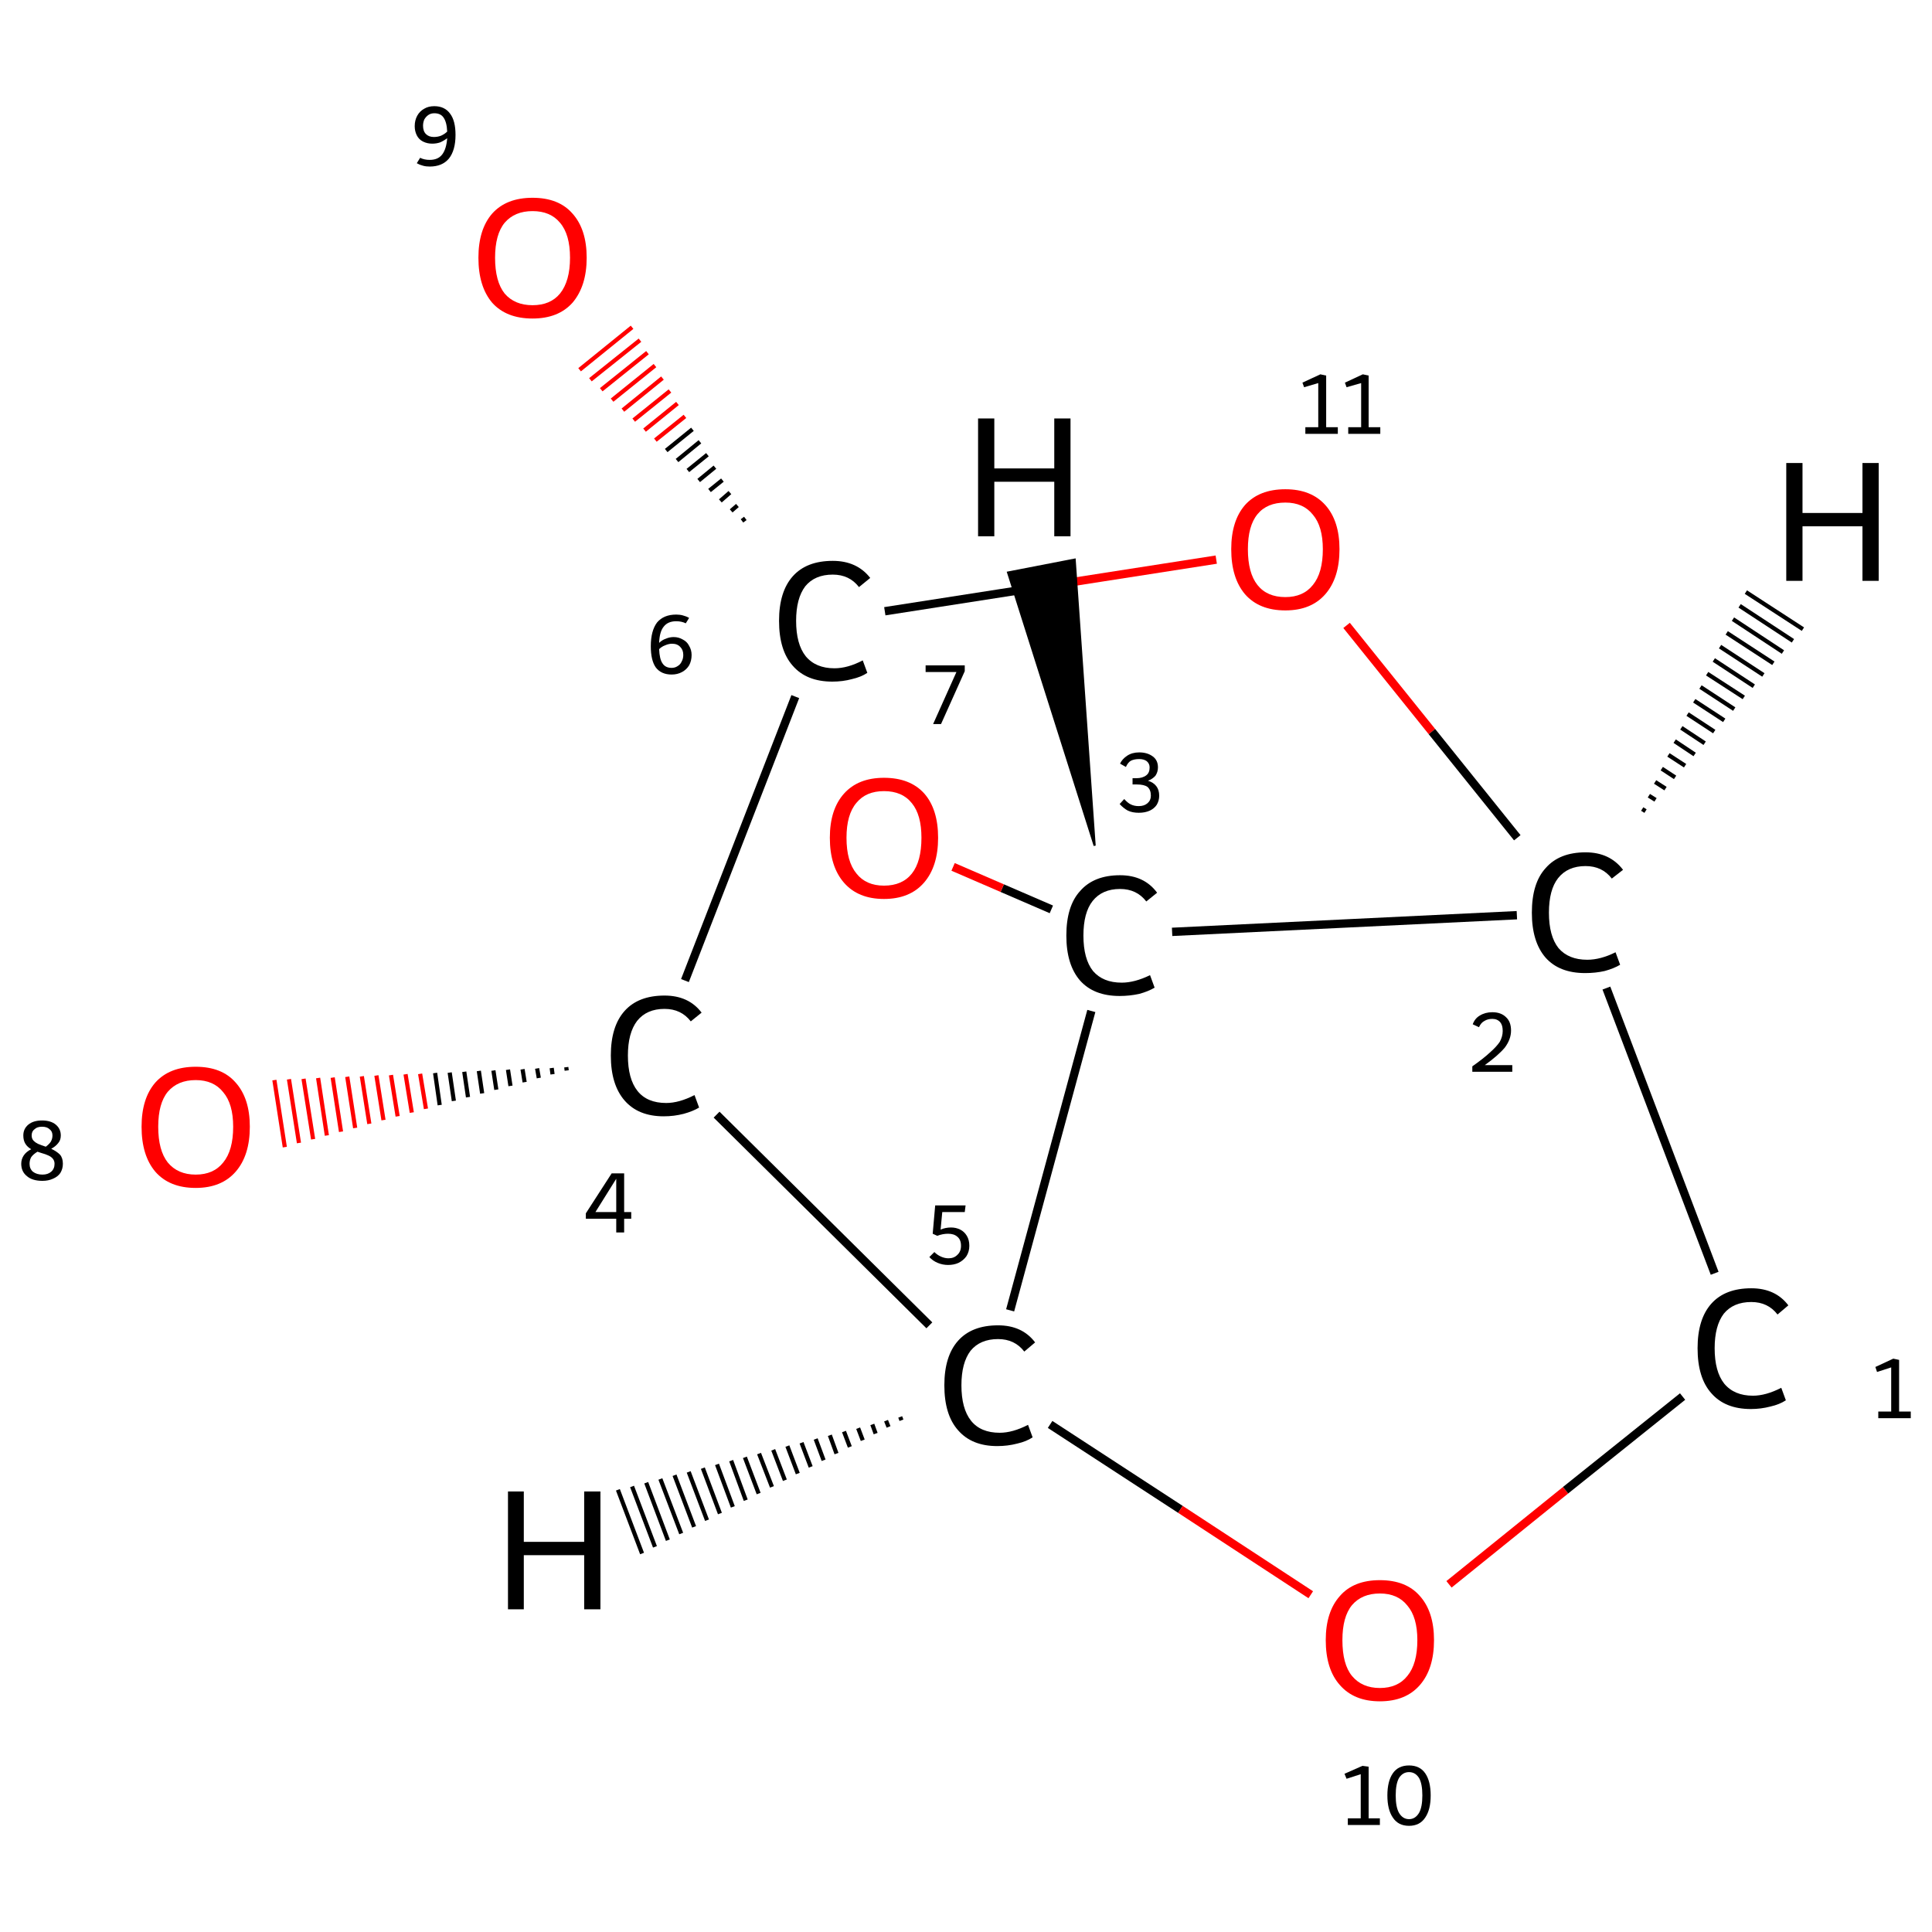 <?xml version='1.0' encoding='iso-8859-1'?>
<svg version='1.1' baseProfile='full'
              xmlns='http://www.w3.org/2000/svg'
                      xmlns:rdkit='http://www.rdkit.org/xml'
                      xmlns:xlink='http://www.w3.org/1999/xlink'
                  xml:space='preserve'
width='464px' height='464px' viewBox='0 0 464 464'>
<!-- END OF HEADER -->
<rect style='opacity:1.0;fill:#FFFFFF;stroke:none' width='464.0' height='464.0' x='0.0' y='0.0'> </rect>
<path class='bond-0 atom-0 atom-1' d='M 411.8,305.8 L 385.8,237.3' style='fill:none;fill-rule:evenodd;stroke:#000000;stroke-width:2.0px;stroke-linecap:butt;stroke-linejoin:miter;stroke-opacity:1' />
<path class='bond-1 atom-1 atom-2' d='M 364.3,219.8 L 281.5,223.8' style='fill:none;fill-rule:evenodd;stroke:#000000;stroke-width:2.0px;stroke-linecap:butt;stroke-linejoin:miter;stroke-opacity:1' />
<path class='bond-2 atom-2 atom-3' d='M 252.5,218.4 L 240.7,213.3' style='fill:none;fill-rule:evenodd;stroke:#000000;stroke-width:2.0px;stroke-linecap:butt;stroke-linejoin:miter;stroke-opacity:1' />
<path class='bond-2 atom-2 atom-3' d='M 240.7,213.3 L 228.9,208.2' style='fill:none;fill-rule:evenodd;stroke:#FF0000;stroke-width:2.0px;stroke-linecap:butt;stroke-linejoin:miter;stroke-opacity:1' />
<path class='bond-3 atom-2 atom-4' d='M 262.1,242.8 L 242.6,314.7' style='fill:none;fill-rule:evenodd;stroke:#000000;stroke-width:2.0px;stroke-linecap:butt;stroke-linejoin:miter;stroke-opacity:1' />
<path class='bond-4 atom-4 atom-5' d='M 223.2,318.3 L 172.1,267.7' style='fill:none;fill-rule:evenodd;stroke:#000000;stroke-width:2.0px;stroke-linecap:butt;stroke-linejoin:miter;stroke-opacity:1' />
<path class='bond-5 atom-5 atom-6' d='M 136.1,257.1 L 136.0,256.3' style='fill:none;fill-rule:evenodd;stroke:#000000;stroke-width:1.0px;stroke-linecap:butt;stroke-linejoin:miter;stroke-opacity:1' />
<path class='bond-5 atom-5 atom-6' d='M 132.7,258.0 L 132.5,256.5' style='fill:none;fill-rule:evenodd;stroke:#000000;stroke-width:1.0px;stroke-linecap:butt;stroke-linejoin:miter;stroke-opacity:1' />
<path class='bond-5 atom-5 atom-6' d='M 129.4,258.9 L 129.0,256.6' style='fill:none;fill-rule:evenodd;stroke:#000000;stroke-width:1.0px;stroke-linecap:butt;stroke-linejoin:miter;stroke-opacity:1' />
<path class='bond-5 atom-5 atom-6' d='M 126.0,259.9 L 125.5,256.8' style='fill:none;fill-rule:evenodd;stroke:#000000;stroke-width:1.0px;stroke-linecap:butt;stroke-linejoin:miter;stroke-opacity:1' />
<path class='bond-5 atom-5 atom-6' d='M 122.6,260.8 L 122.0,256.9' style='fill:none;fill-rule:evenodd;stroke:#000000;stroke-width:1.0px;stroke-linecap:butt;stroke-linejoin:miter;stroke-opacity:1' />
<path class='bond-5 atom-5 atom-6' d='M 119.2,261.7 L 118.5,257.1' style='fill:none;fill-rule:evenodd;stroke:#000000;stroke-width:1.0px;stroke-linecap:butt;stroke-linejoin:miter;stroke-opacity:1' />
<path class='bond-5 atom-5 atom-6' d='M 115.8,262.6 L 115.0,257.2' style='fill:none;fill-rule:evenodd;stroke:#000000;stroke-width:1.0px;stroke-linecap:butt;stroke-linejoin:miter;stroke-opacity:1' />
<path class='bond-5 atom-5 atom-6' d='M 112.4,263.5 L 111.5,257.4' style='fill:none;fill-rule:evenodd;stroke:#000000;stroke-width:1.0px;stroke-linecap:butt;stroke-linejoin:miter;stroke-opacity:1' />
<path class='bond-5 atom-5 atom-6' d='M 109.0,264.4 L 108.0,257.6' style='fill:none;fill-rule:evenodd;stroke:#000000;stroke-width:1.0px;stroke-linecap:butt;stroke-linejoin:miter;stroke-opacity:1' />
<path class='bond-5 atom-5 atom-6' d='M 105.6,265.4 L 104.5,257.7' style='fill:none;fill-rule:evenodd;stroke:#000000;stroke-width:1.0px;stroke-linecap:butt;stroke-linejoin:miter;stroke-opacity:1' />
<path class='bond-5 atom-5 atom-6' d='M 102.3,266.3 L 100.9,257.9' style='fill:none;fill-rule:evenodd;stroke:#FF0000;stroke-width:1.0px;stroke-linecap:butt;stroke-linejoin:miter;stroke-opacity:1' />
<path class='bond-5 atom-5 atom-6' d='M 98.9,267.2 L 97.4,258.0' style='fill:none;fill-rule:evenodd;stroke:#FF0000;stroke-width:1.0px;stroke-linecap:butt;stroke-linejoin:miter;stroke-opacity:1' />
<path class='bond-5 atom-5 atom-6' d='M 95.5,268.1 L 93.9,258.2' style='fill:none;fill-rule:evenodd;stroke:#FF0000;stroke-width:1.0px;stroke-linecap:butt;stroke-linejoin:miter;stroke-opacity:1' />
<path class='bond-5 atom-5 atom-6' d='M 92.1,269.0 L 90.4,258.3' style='fill:none;fill-rule:evenodd;stroke:#FF0000;stroke-width:1.0px;stroke-linecap:butt;stroke-linejoin:miter;stroke-opacity:1' />
<path class='bond-5 atom-5 atom-6' d='M 88.7,269.9 L 86.9,258.5' style='fill:none;fill-rule:evenodd;stroke:#FF0000;stroke-width:1.0px;stroke-linecap:butt;stroke-linejoin:miter;stroke-opacity:1' />
<path class='bond-5 atom-5 atom-6' d='M 85.3,270.9 L 83.4,258.6' style='fill:none;fill-rule:evenodd;stroke:#FF0000;stroke-width:1.0px;stroke-linecap:butt;stroke-linejoin:miter;stroke-opacity:1' />
<path class='bond-5 atom-5 atom-6' d='M 81.9,271.8 L 79.9,258.8' style='fill:none;fill-rule:evenodd;stroke:#FF0000;stroke-width:1.0px;stroke-linecap:butt;stroke-linejoin:miter;stroke-opacity:1' />
<path class='bond-5 atom-5 atom-6' d='M 78.5,272.7 L 76.4,258.9' style='fill:none;fill-rule:evenodd;stroke:#FF0000;stroke-width:1.0px;stroke-linecap:butt;stroke-linejoin:miter;stroke-opacity:1' />
<path class='bond-5 atom-5 atom-6' d='M 75.2,273.6 L 72.9,259.1' style='fill:none;fill-rule:evenodd;stroke:#FF0000;stroke-width:1.0px;stroke-linecap:butt;stroke-linejoin:miter;stroke-opacity:1' />
<path class='bond-5 atom-5 atom-6' d='M 71.8,274.5 L 69.4,259.2' style='fill:none;fill-rule:evenodd;stroke:#FF0000;stroke-width:1.0px;stroke-linecap:butt;stroke-linejoin:miter;stroke-opacity:1' />
<path class='bond-5 atom-5 atom-6' d='M 68.4,275.5 L 65.9,259.4' style='fill:none;fill-rule:evenodd;stroke:#FF0000;stroke-width:1.0px;stroke-linecap:butt;stroke-linejoin:miter;stroke-opacity:1' />
<path class='bond-6 atom-5 atom-7' d='M 164.5,235.5 L 191.0,167.3' style='fill:none;fill-rule:evenodd;stroke:#000000;stroke-width:2.0px;stroke-linecap:butt;stroke-linejoin:miter;stroke-opacity:1' />
<path class='bond-7 atom-7 atom-8' d='M 178.2,125.1 L 179.0,124.5' style='fill:none;fill-rule:evenodd;stroke:#000000;stroke-width:1.0px;stroke-linecap:butt;stroke-linejoin:miter;stroke-opacity:1' />
<path class='bond-7 atom-7 atom-8' d='M 175.6,122.7 L 177.1,121.4' style='fill:none;fill-rule:evenodd;stroke:#000000;stroke-width:1.0px;stroke-linecap:butt;stroke-linejoin:miter;stroke-opacity:1' />
<path class='bond-7 atom-7 atom-8' d='M 173.0,120.3 L 175.3,118.3' style='fill:none;fill-rule:evenodd;stroke:#000000;stroke-width:1.0px;stroke-linecap:butt;stroke-linejoin:miter;stroke-opacity:1' />
<path class='bond-7 atom-7 atom-8' d='M 170.4,117.8 L 173.5,115.3' style='fill:none;fill-rule:evenodd;stroke:#000000;stroke-width:1.0px;stroke-linecap:butt;stroke-linejoin:miter;stroke-opacity:1' />
<path class='bond-7 atom-7 atom-8' d='M 167.8,115.4 L 171.7,112.2' style='fill:none;fill-rule:evenodd;stroke:#000000;stroke-width:1.0px;stroke-linecap:butt;stroke-linejoin:miter;stroke-opacity:1' />
<path class='bond-7 atom-7 atom-8' d='M 165.2,113.0 L 169.9,109.2' style='fill:none;fill-rule:evenodd;stroke:#000000;stroke-width:1.0px;stroke-linecap:butt;stroke-linejoin:miter;stroke-opacity:1' />
<path class='bond-7 atom-7 atom-8' d='M 162.6,110.6 L 168.1,106.1' style='fill:none;fill-rule:evenodd;stroke:#000000;stroke-width:1.0px;stroke-linecap:butt;stroke-linejoin:miter;stroke-opacity:1' />
<path class='bond-7 atom-7 atom-8' d='M 160.0,108.2 L 166.3,103.1' style='fill:none;fill-rule:evenodd;stroke:#000000;stroke-width:1.0px;stroke-linecap:butt;stroke-linejoin:miter;stroke-opacity:1' />
<path class='bond-7 atom-7 atom-8' d='M 157.4,105.7 L 164.5,100.0' style='fill:none;fill-rule:evenodd;stroke:#FF0000;stroke-width:1.0px;stroke-linecap:butt;stroke-linejoin:miter;stroke-opacity:1' />
<path class='bond-7 atom-7 atom-8' d='M 154.8,103.3 L 162.7,96.9' style='fill:none;fill-rule:evenodd;stroke:#FF0000;stroke-width:1.0px;stroke-linecap:butt;stroke-linejoin:miter;stroke-opacity:1' />
<path class='bond-7 atom-7 atom-8' d='M 152.2,100.9 L 160.9,93.9' style='fill:none;fill-rule:evenodd;stroke:#FF0000;stroke-width:1.0px;stroke-linecap:butt;stroke-linejoin:miter;stroke-opacity:1' />
<path class='bond-7 atom-7 atom-8' d='M 149.6,98.5 L 159.1,90.8' style='fill:none;fill-rule:evenodd;stroke:#FF0000;stroke-width:1.0px;stroke-linecap:butt;stroke-linejoin:miter;stroke-opacity:1' />
<path class='bond-7 atom-7 atom-8' d='M 147.0,96.1 L 157.3,87.8' style='fill:none;fill-rule:evenodd;stroke:#FF0000;stroke-width:1.0px;stroke-linecap:butt;stroke-linejoin:miter;stroke-opacity:1' />
<path class='bond-7 atom-7 atom-8' d='M 144.4,93.6 L 155.5,84.7' style='fill:none;fill-rule:evenodd;stroke:#FF0000;stroke-width:1.0px;stroke-linecap:butt;stroke-linejoin:miter;stroke-opacity:1' />
<path class='bond-7 atom-7 atom-8' d='M 141.8,91.2 L 153.7,81.7' style='fill:none;fill-rule:evenodd;stroke:#FF0000;stroke-width:1.0px;stroke-linecap:butt;stroke-linejoin:miter;stroke-opacity:1' />
<path class='bond-7 atom-7 atom-8' d='M 139.2,88.8 L 151.8,78.6' style='fill:none;fill-rule:evenodd;stroke:#FF0000;stroke-width:1.0px;stroke-linecap:butt;stroke-linejoin:miter;stroke-opacity:1' />
<path class='bond-8 atom-7 atom-9' d='M 212.5,146.8 L 252.3,140.6' style='fill:none;fill-rule:evenodd;stroke:#000000;stroke-width:2.0px;stroke-linecap:butt;stroke-linejoin:miter;stroke-opacity:1' />
<path class='bond-8 atom-7 atom-9' d='M 252.3,140.6 L 292.1,134.4' style='fill:none;fill-rule:evenodd;stroke:#FF0000;stroke-width:2.0px;stroke-linecap:butt;stroke-linejoin:miter;stroke-opacity:1' />
<path class='bond-9 atom-4 atom-10' d='M 252.2,342.1 L 283.5,362.5' style='fill:none;fill-rule:evenodd;stroke:#000000;stroke-width:2.0px;stroke-linecap:butt;stroke-linejoin:miter;stroke-opacity:1' />
<path class='bond-9 atom-4 atom-10' d='M 283.5,362.5 L 314.8,383.0' style='fill:none;fill-rule:evenodd;stroke:#FF0000;stroke-width:2.0px;stroke-linecap:butt;stroke-linejoin:miter;stroke-opacity:1' />
<path class='bond-10 atom-10 atom-0' d='M 348.0,380.5 L 376.0,357.9' style='fill:none;fill-rule:evenodd;stroke:#FF0000;stroke-width:2.0px;stroke-linecap:butt;stroke-linejoin:miter;stroke-opacity:1' />
<path class='bond-10 atom-10 atom-0' d='M 376.0,357.9 L 404.1,335.4' style='fill:none;fill-rule:evenodd;stroke:#000000;stroke-width:2.0px;stroke-linecap:butt;stroke-linejoin:miter;stroke-opacity:1' />
<path class='bond-11 atom-9 atom-1' d='M 323.4,150.2 L 343.9,175.7' style='fill:none;fill-rule:evenodd;stroke:#FF0000;stroke-width:2.0px;stroke-linecap:butt;stroke-linejoin:miter;stroke-opacity:1' />
<path class='bond-11 atom-9 atom-1' d='M 343.9,175.7 L 364.4,201.2' style='fill:none;fill-rule:evenodd;stroke:#000000;stroke-width:2.0px;stroke-linecap:butt;stroke-linejoin:miter;stroke-opacity:1' />
<path class='bond-12 atom-1 atom-11' d='M 394.4,194.3 L 395.2,194.8' style='fill:none;fill-rule:evenodd;stroke:#000000;stroke-width:1.0px;stroke-linecap:butt;stroke-linejoin:miter;stroke-opacity:1' />
<path class='bond-12 atom-1 atom-11' d='M 396.0,191.1 L 397.6,192.1' style='fill:none;fill-rule:evenodd;stroke:#000000;stroke-width:1.0px;stroke-linecap:butt;stroke-linejoin:miter;stroke-opacity:1' />
<path class='bond-12 atom-1 atom-11' d='M 397.5,187.8 L 400.0,189.4' style='fill:none;fill-rule:evenodd;stroke:#000000;stroke-width:1.0px;stroke-linecap:butt;stroke-linejoin:miter;stroke-opacity:1' />
<path class='bond-12 atom-1 atom-11' d='M 399.1,184.6 L 402.3,186.7' style='fill:none;fill-rule:evenodd;stroke:#000000;stroke-width:1.0px;stroke-linecap:butt;stroke-linejoin:miter;stroke-opacity:1' />
<path class='bond-12 atom-1 atom-11' d='M 400.7,181.3 L 404.7,183.9' style='fill:none;fill-rule:evenodd;stroke:#000000;stroke-width:1.0px;stroke-linecap:butt;stroke-linejoin:miter;stroke-opacity:1' />
<path class='bond-12 atom-1 atom-11' d='M 402.2,178.0 L 407.0,181.2' style='fill:none;fill-rule:evenodd;stroke:#000000;stroke-width:1.0px;stroke-linecap:butt;stroke-linejoin:miter;stroke-opacity:1' />
<path class='bond-12 atom-1 atom-11' d='M 403.8,174.8 L 409.4,178.5' style='fill:none;fill-rule:evenodd;stroke:#000000;stroke-width:1.0px;stroke-linecap:butt;stroke-linejoin:miter;stroke-opacity:1' />
<path class='bond-12 atom-1 atom-11' d='M 405.3,171.5 L 411.7,175.7' style='fill:none;fill-rule:evenodd;stroke:#000000;stroke-width:1.0px;stroke-linecap:butt;stroke-linejoin:miter;stroke-opacity:1' />
<path class='bond-12 atom-1 atom-11' d='M 406.9,168.3 L 414.1,173.0' style='fill:none;fill-rule:evenodd;stroke:#000000;stroke-width:1.0px;stroke-linecap:butt;stroke-linejoin:miter;stroke-opacity:1' />
<path class='bond-12 atom-1 atom-11' d='M 408.4,165.0 L 416.5,170.3' style='fill:none;fill-rule:evenodd;stroke:#000000;stroke-width:1.0px;stroke-linecap:butt;stroke-linejoin:miter;stroke-opacity:1' />
<path class='bond-12 atom-1 atom-11' d='M 410.0,161.8 L 418.8,167.5' style='fill:none;fill-rule:evenodd;stroke:#000000;stroke-width:1.0px;stroke-linecap:butt;stroke-linejoin:miter;stroke-opacity:1' />
<path class='bond-12 atom-1 atom-11' d='M 411.6,158.5 L 421.2,164.8' style='fill:none;fill-rule:evenodd;stroke:#000000;stroke-width:1.0px;stroke-linecap:butt;stroke-linejoin:miter;stroke-opacity:1' />
<path class='bond-12 atom-1 atom-11' d='M 413.1,155.3 L 423.5,162.1' style='fill:none;fill-rule:evenodd;stroke:#000000;stroke-width:1.0px;stroke-linecap:butt;stroke-linejoin:miter;stroke-opacity:1' />
<path class='bond-12 atom-1 atom-11' d='M 414.7,152.0 L 425.9,159.3' style='fill:none;fill-rule:evenodd;stroke:#000000;stroke-width:1.0px;stroke-linecap:butt;stroke-linejoin:miter;stroke-opacity:1' />
<path class='bond-12 atom-1 atom-11' d='M 416.2,148.7 L 428.2,156.6' style='fill:none;fill-rule:evenodd;stroke:#000000;stroke-width:1.0px;stroke-linecap:butt;stroke-linejoin:miter;stroke-opacity:1' />
<path class='bond-12 atom-1 atom-11' d='M 417.8,145.5 L 430.6,153.9' style='fill:none;fill-rule:evenodd;stroke:#000000;stroke-width:1.0px;stroke-linecap:butt;stroke-linejoin:miter;stroke-opacity:1' />
<path class='bond-12 atom-1 atom-11' d='M 419.3,142.2 L 433.0,151.1' style='fill:none;fill-rule:evenodd;stroke:#000000;stroke-width:1.0px;stroke-linecap:butt;stroke-linejoin:miter;stroke-opacity:1' />
<path class='bond-13 atom-2 atom-12' d='M 262.9,203.1 L 242.1,137.5 L 258.1,134.4 Z' style='fill:#000000;fill-rule:evenodd;fill-opacity:1;stroke:#000000;stroke-width:0.5px;stroke-linecap:butt;stroke-linejoin:miter;stroke-opacity:1;' />
<path class='bond-14 atom-4 atom-13' d='M 216.5,341.1 L 216.2,340.3' style='fill:none;fill-rule:evenodd;stroke:#000000;stroke-width:1.0px;stroke-linecap:butt;stroke-linejoin:miter;stroke-opacity:1' />
<path class='bond-14 atom-4 atom-13' d='M 213.4,342.7 L 212.8,341.2' style='fill:none;fill-rule:evenodd;stroke:#000000;stroke-width:1.0px;stroke-linecap:butt;stroke-linejoin:miter;stroke-opacity:1' />
<path class='bond-14 atom-4 atom-13' d='M 210.3,344.3 L 209.5,342.1' style='fill:none;fill-rule:evenodd;stroke:#000000;stroke-width:1.0px;stroke-linecap:butt;stroke-linejoin:miter;stroke-opacity:1' />
<path class='bond-14 atom-4 atom-13' d='M 207.2,345.9 L 206.1,343.0' style='fill:none;fill-rule:evenodd;stroke:#000000;stroke-width:1.0px;stroke-linecap:butt;stroke-linejoin:miter;stroke-opacity:1' />
<path class='bond-14 atom-4 atom-13' d='M 204.1,347.5 L 202.7,343.8' style='fill:none;fill-rule:evenodd;stroke:#000000;stroke-width:1.0px;stroke-linecap:butt;stroke-linejoin:miter;stroke-opacity:1' />
<path class='bond-14 atom-4 atom-13' d='M 200.9,349.1 L 199.3,344.7' style='fill:none;fill-rule:evenodd;stroke:#000000;stroke-width:1.0px;stroke-linecap:butt;stroke-linejoin:miter;stroke-opacity:1' />
<path class='bond-14 atom-4 atom-13' d='M 197.8,350.7 L 195.9,345.6' style='fill:none;fill-rule:evenodd;stroke:#000000;stroke-width:1.0px;stroke-linecap:butt;stroke-linejoin:miter;stroke-opacity:1' />
<path class='bond-14 atom-4 atom-13' d='M 194.7,352.3 L 192.5,346.5' style='fill:none;fill-rule:evenodd;stroke:#000000;stroke-width:1.0px;stroke-linecap:butt;stroke-linejoin:miter;stroke-opacity:1' />
<path class='bond-14 atom-4 atom-13' d='M 191.6,353.9 L 189.1,347.3' style='fill:none;fill-rule:evenodd;stroke:#000000;stroke-width:1.0px;stroke-linecap:butt;stroke-linejoin:miter;stroke-opacity:1' />
<path class='bond-14 atom-4 atom-13' d='M 188.5,355.5 L 185.7,348.2' style='fill:none;fill-rule:evenodd;stroke:#000000;stroke-width:1.0px;stroke-linecap:butt;stroke-linejoin:miter;stroke-opacity:1' />
<path class='bond-14 atom-4 atom-13' d='M 185.4,357.1 L 182.3,349.1' style='fill:none;fill-rule:evenodd;stroke:#000000;stroke-width:1.0px;stroke-linecap:butt;stroke-linejoin:miter;stroke-opacity:1' />
<path class='bond-14 atom-4 atom-13' d='M 182.2,358.7 L 178.9,350.0' style='fill:none;fill-rule:evenodd;stroke:#000000;stroke-width:1.0px;stroke-linecap:butt;stroke-linejoin:miter;stroke-opacity:1' />
<path class='bond-14 atom-4 atom-13' d='M 179.1,360.3 L 175.6,350.8' style='fill:none;fill-rule:evenodd;stroke:#000000;stroke-width:1.0px;stroke-linecap:butt;stroke-linejoin:miter;stroke-opacity:1' />
<path class='bond-14 atom-4 atom-13' d='M 176.0,361.9 L 172.2,351.7' style='fill:none;fill-rule:evenodd;stroke:#000000;stroke-width:1.0px;stroke-linecap:butt;stroke-linejoin:miter;stroke-opacity:1' />
<path class='bond-14 atom-4 atom-13' d='M 172.9,363.5 L 168.8,352.6' style='fill:none;fill-rule:evenodd;stroke:#000000;stroke-width:1.0px;stroke-linecap:butt;stroke-linejoin:miter;stroke-opacity:1' />
<path class='bond-14 atom-4 atom-13' d='M 169.8,365.1 L 165.4,353.5' style='fill:none;fill-rule:evenodd;stroke:#000000;stroke-width:1.0px;stroke-linecap:butt;stroke-linejoin:miter;stroke-opacity:1' />
<path class='bond-14 atom-4 atom-13' d='M 166.7,366.7 L 162.0,354.3' style='fill:none;fill-rule:evenodd;stroke:#000000;stroke-width:1.0px;stroke-linecap:butt;stroke-linejoin:miter;stroke-opacity:1' />
<path class='bond-14 atom-4 atom-13' d='M 163.6,368.3 L 158.6,355.2' style='fill:none;fill-rule:evenodd;stroke:#000000;stroke-width:1.0px;stroke-linecap:butt;stroke-linejoin:miter;stroke-opacity:1' />
<path class='bond-14 atom-4 atom-13' d='M 160.4,369.9 L 155.2,356.1' style='fill:none;fill-rule:evenodd;stroke:#000000;stroke-width:1.0px;stroke-linecap:butt;stroke-linejoin:miter;stroke-opacity:1' />
<path class='bond-14 atom-4 atom-13' d='M 157.3,371.5 L 151.8,357.0' style='fill:none;fill-rule:evenodd;stroke:#000000;stroke-width:1.0px;stroke-linecap:butt;stroke-linejoin:miter;stroke-opacity:1' />
<path class='bond-14 atom-4 atom-13' d='M 154.2,373.1 L 148.4,357.8' style='fill:none;fill-rule:evenodd;stroke:#000000;stroke-width:1.0px;stroke-linecap:butt;stroke-linejoin:miter;stroke-opacity:1' />
<path class='atom-0' d='M 407.7 323.8
Q 407.7 316.8, 411.0 313.1
Q 414.3 309.4, 420.6 309.4
Q 426.4 309.4, 429.5 313.5
L 426.9 315.7
Q 424.6 312.7, 420.6 312.7
Q 416.3 312.7, 414.0 315.5
Q 411.8 318.4, 411.8 323.8
Q 411.8 329.4, 414.1 332.3
Q 416.5 335.2, 421.0 335.2
Q 424.1 335.2, 427.8 333.3
L 428.9 336.3
Q 427.4 337.3, 425.2 337.8
Q 422.9 338.4, 420.5 338.4
Q 414.3 338.4, 411.0 334.6
Q 407.7 330.9, 407.7 323.8
' fill='#000000'/>
<path class='atom-1' d='M 367.9 219.2
Q 367.9 212.1, 371.2 208.5
Q 374.5 204.7, 380.8 204.7
Q 386.6 204.7, 389.8 208.9
L 387.1 211.0
Q 384.8 208.0, 380.8 208.0
Q 376.5 208.0, 374.2 210.9
Q 372.0 213.7, 372.0 219.2
Q 372.0 224.8, 374.3 227.7
Q 376.7 230.5, 381.2 230.5
Q 384.4 230.5, 388.0 228.7
L 389.1 231.7
Q 387.6 232.6, 385.4 233.2
Q 383.2 233.7, 380.7 233.7
Q 374.5 233.7, 371.2 230.0
Q 367.9 226.2, 367.9 219.2
' fill='#000000'/>
<path class='atom-2' d='M 256.1 224.7
Q 256.1 217.6, 259.4 214.0
Q 262.7 210.2, 269.0 210.2
Q 274.8 210.2, 277.9 214.4
L 275.3 216.5
Q 273.0 213.5, 269.0 213.5
Q 264.7 213.5, 262.4 216.4
Q 260.2 219.2, 260.2 224.7
Q 260.2 230.3, 262.5 233.2
Q 264.9 236.0, 269.4 236.0
Q 272.5 236.0, 276.2 234.2
L 277.3 237.2
Q 275.8 238.1, 273.6 238.7
Q 271.3 239.2, 268.9 239.2
Q 262.7 239.2, 259.4 235.5
Q 256.1 231.7, 256.1 224.7
' fill='#000000'/>
<path class='atom-3' d='M 199.3 201.2
Q 199.3 194.4, 202.7 190.6
Q 206.1 186.8, 212.3 186.8
Q 218.6 186.8, 222.0 190.6
Q 225.3 194.4, 225.3 201.2
Q 225.3 208.1, 221.9 212.0
Q 218.5 215.9, 212.3 215.9
Q 206.1 215.9, 202.7 212.0
Q 199.3 208.1, 199.3 201.2
M 212.3 212.7
Q 216.7 212.7, 219.0 209.8
Q 221.3 206.9, 221.3 201.2
Q 221.3 195.7, 219.0 192.9
Q 216.7 190.0, 212.3 190.0
Q 208.0 190.0, 205.7 192.8
Q 203.3 195.6, 203.3 201.2
Q 203.3 206.9, 205.7 209.8
Q 208.0 212.7, 212.3 212.7
' fill='#FF0000'/>
<path class='atom-4' d='M 226.8 332.7
Q 226.8 325.7, 230.1 322.0
Q 233.4 318.3, 239.7 318.3
Q 245.5 318.3, 248.6 322.4
L 246.0 324.6
Q 243.7 321.6, 239.7 321.6
Q 235.4 321.6, 233.1 324.4
Q 230.9 327.3, 230.9 332.7
Q 230.9 338.3, 233.2 341.2
Q 235.5 344.1, 240.1 344.1
Q 243.2 344.1, 246.9 342.2
L 248.0 345.2
Q 246.5 346.2, 244.3 346.7
Q 242.0 347.3, 239.5 347.3
Q 233.4 347.3, 230.1 343.5
Q 226.8 339.8, 226.8 332.7
' fill='#000000'/>
<path class='atom-5' d='M 146.7 253.5
Q 146.7 246.5, 150.0 242.8
Q 153.3 239.1, 159.6 239.1
Q 165.4 239.1, 168.5 243.2
L 165.9 245.3
Q 163.6 242.3, 159.6 242.3
Q 155.3 242.3, 153.0 245.2
Q 150.8 248.1, 150.8 253.5
Q 150.8 259.1, 153.1 262.0
Q 155.4 264.9, 160.0 264.9
Q 163.1 264.9, 166.8 263.0
L 167.9 266.0
Q 166.4 266.9, 164.2 267.5
Q 161.9 268.1, 159.4 268.1
Q 153.3 268.1, 150.0 264.3
Q 146.7 260.5, 146.7 253.5
' fill='#000000'/>
<path class='atom-6' d='M 34.0 270.6
Q 34.0 263.8, 37.3 260.0
Q 40.7 256.2, 47.0 256.2
Q 53.3 256.2, 56.6 260.0
Q 60.0 263.8, 60.0 270.6
Q 60.0 277.5, 56.6 281.4
Q 53.2 285.3, 47.0 285.3
Q 40.7 285.3, 37.3 281.4
Q 34.0 277.5, 34.0 270.6
M 47.0 282.1
Q 51.3 282.1, 53.6 279.2
Q 56.0 276.3, 56.0 270.6
Q 56.0 265.1, 53.6 262.3
Q 51.3 259.4, 47.0 259.4
Q 42.7 259.4, 40.3 262.2
Q 38.0 265.0, 38.0 270.6
Q 38.0 276.3, 40.3 279.2
Q 42.7 282.1, 47.0 282.1
' fill='#FF0000'/>
<path class='atom-7' d='M 187.1 149.1
Q 187.1 142.1, 190.4 138.4
Q 193.7 134.7, 200.0 134.7
Q 205.8 134.7, 209.0 138.8
L 206.3 141.0
Q 204.0 138.0, 200.0 138.0
Q 195.7 138.0, 193.4 140.8
Q 191.2 143.7, 191.2 149.1
Q 191.2 154.7, 193.5 157.6
Q 195.9 160.5, 200.4 160.5
Q 203.6 160.5, 207.2 158.6
L 208.3 161.6
Q 206.8 162.6, 204.6 163.1
Q 202.4 163.7, 199.9 163.7
Q 193.7 163.7, 190.4 159.9
Q 187.1 156.2, 187.1 149.1
' fill='#000000'/>
<path class='atom-8' d='M 114.9 61.9
Q 114.9 55.1, 118.2 51.3
Q 121.6 47.5, 127.9 47.5
Q 134.2 47.5, 137.5 51.3
Q 140.9 55.1, 140.9 61.9
Q 140.9 68.7, 137.5 72.7
Q 134.1 76.5, 127.9 76.5
Q 121.6 76.5, 118.2 72.7
Q 114.9 68.8, 114.9 61.9
M 127.9 73.3
Q 132.2 73.3, 134.5 70.5
Q 136.9 67.5, 136.9 61.9
Q 136.9 56.3, 134.5 53.5
Q 132.2 50.7, 127.9 50.7
Q 123.6 50.7, 121.2 53.5
Q 118.9 56.3, 118.9 61.9
Q 118.9 67.6, 121.2 70.5
Q 123.6 73.3, 127.9 73.3
' fill='#FF0000'/>
<path class='atom-9' d='M 295.7 131.9
Q 295.7 125.1, 299.0 121.3
Q 302.4 117.5, 308.7 117.5
Q 314.9 117.5, 318.3 121.3
Q 321.7 125.1, 321.7 131.9
Q 321.7 138.8, 318.3 142.7
Q 314.9 146.6, 308.7 146.6
Q 302.4 146.6, 299.0 142.7
Q 295.7 138.8, 295.7 131.9
M 308.7 143.4
Q 313.0 143.4, 315.3 140.5
Q 317.7 137.6, 317.7 131.9
Q 317.7 126.4, 315.3 123.6
Q 313.0 120.7, 308.7 120.7
Q 304.3 120.7, 302.0 123.5
Q 299.7 126.3, 299.7 131.9
Q 299.7 137.6, 302.0 140.5
Q 304.3 143.4, 308.7 143.4
' fill='#FF0000'/>
<path class='atom-10' d='M 318.4 393.9
Q 318.4 387.1, 321.8 383.3
Q 325.1 379.5, 331.4 379.5
Q 337.7 379.5, 341.0 383.3
Q 344.4 387.1, 344.4 393.9
Q 344.4 400.8, 341.0 404.7
Q 337.6 408.6, 331.4 408.6
Q 325.2 408.6, 321.8 404.7
Q 318.4 400.9, 318.4 393.9
M 331.4 405.4
Q 335.7 405.4, 338.0 402.5
Q 340.4 399.6, 340.4 393.9
Q 340.4 388.4, 338.0 385.6
Q 335.7 382.7, 331.4 382.7
Q 327.1 382.7, 324.7 385.5
Q 322.4 388.3, 322.4 393.9
Q 322.4 399.7, 324.7 402.5
Q 327.1 405.4, 331.4 405.4
' fill='#FF0000'/>
<path class='atom-11' d='M 429.0 111.2
L 432.9 111.2
L 432.9 123.2
L 447.3 123.2
L 447.3 111.2
L 451.2 111.2
L 451.2 139.5
L 447.3 139.5
L 447.3 126.4
L 432.9 126.4
L 432.9 139.5
L 429.0 139.5
L 429.0 111.2
' fill='#000000'/>
<path class='atom-12' d='M 234.9 100.5
L 238.8 100.5
L 238.8 112.5
L 253.2 112.5
L 253.2 100.5
L 257.1 100.5
L 257.1 128.8
L 253.2 128.8
L 253.2 115.7
L 238.8 115.7
L 238.8 128.8
L 234.9 128.8
L 234.9 100.5
' fill='#000000'/>
<path class='atom-13' d='M 122.0 358.2
L 125.8 358.2
L 125.8 370.3
L 140.3 370.3
L 140.3 358.2
L 144.2 358.2
L 144.2 386.5
L 140.3 386.5
L 140.3 373.5
L 125.8 373.5
L 125.8 386.5
L 122.0 386.5
L 122.0 358.2
' fill='#000000'/>
<path class='note' d='M 451.1 339.0
L 454.2 339.0
L 454.2 328.4
L 450.8 329.5
L 450.4 328.3
L 454.7 326.3
L 456.1 326.6
L 456.1 339.0
L 458.9 339.0
L 458.9 340.6
L 451.1 340.6
L 451.1 339.0
' fill='#000000'/>
<path class='note' d='M 353.7 246.0
Q 354.2 244.6, 355.4 243.9
Q 356.7 243.1, 358.4 243.1
Q 360.5 243.1, 361.7 244.3
Q 362.9 245.4, 362.9 247.5
Q 362.9 249.6, 361.4 251.6
Q 359.8 253.5, 356.6 255.8
L 363.2 255.8
L 363.2 257.4
L 353.6 257.4
L 353.6 256.1
Q 356.3 254.2, 357.8 252.8
Q 359.4 251.4, 360.2 250.2
Q 360.9 248.9, 360.9 247.6
Q 360.9 246.2, 360.3 245.5
Q 359.6 244.7, 358.4 244.7
Q 357.3 244.7, 356.5 245.2
Q 355.7 245.6, 355.2 246.7
L 353.7 246.0
' fill='#000000'/>
<path class='note' d='M 275.7 187.5
Q 277.0 187.9, 277.7 188.8
Q 278.4 189.7, 278.4 191.1
Q 278.4 192.3, 277.8 193.3
Q 277.2 194.2, 276.1 194.7
Q 275.0 195.2, 273.5 195.2
Q 272.0 195.2, 270.9 194.7
Q 269.8 194.1, 268.9 193.1
L 270.0 191.9
Q 270.9 192.9, 271.6 193.2
Q 272.4 193.6, 273.5 193.6
Q 274.8 193.6, 275.6 192.9
Q 276.4 192.2, 276.4 191.1
Q 276.4 189.7, 275.6 189.0
Q 274.8 188.4, 273.0 188.4
L 272.0 188.4
L 272.0 186.9
L 272.9 186.9
Q 274.4 186.9, 275.3 186.2
Q 276.1 185.6, 276.1 184.3
Q 276.1 183.4, 275.4 182.8
Q 274.7 182.3, 273.6 182.3
Q 272.4 182.3, 271.6 182.7
Q 270.9 183.1, 270.4 184.2
L 269.0 183.4
Q 269.5 182.3, 270.7 181.5
Q 271.9 180.7, 273.6 180.7
Q 275.6 180.7, 276.9 181.7
Q 278.1 182.6, 278.1 184.3
Q 278.1 185.4, 277.5 186.3
Q 276.8 187.1, 275.7 187.5
' fill='#000000'/>
<path class='note' d='M 229.7 161.4
L 222.3 161.4
L 222.3 159.8
L 231.7 159.8
L 231.7 161.2
L 226.0 173.9
L 224.1 173.9
L 229.7 161.4
' fill='#000000'/>
<path class='note' d='M 228.4 294.8
Q 229.6 294.8, 230.6 295.3
Q 231.6 295.8, 232.2 296.8
Q 232.8 297.8, 232.8 299.2
Q 232.8 300.6, 232.1 301.7
Q 231.4 302.7, 230.2 303.3
Q 229.1 303.8, 227.7 303.8
Q 226.4 303.8, 225.2 303.3
Q 224.0 302.8, 223.2 301.9
L 224.4 300.7
Q 225.1 301.4, 226.0 301.8
Q 226.9 302.2, 227.8 302.2
Q 229.1 302.2, 229.9 301.4
Q 230.8 300.6, 230.8 299.2
Q 230.8 297.7, 229.9 297.0
Q 229.1 296.3, 227.7 296.3
Q 226.4 296.3, 225.1 296.8
L 224.0 296.3
L 224.6 289.5
L 231.9 289.5
L 231.7 291.1
L 226.3 291.1
L 225.9 295.3
Q 227.1 294.8, 228.4 294.8
' fill='#000000'/>
<path class='note' d='M 149.9 291.1
L 151.6 291.1
L 151.6 292.7
L 149.9 292.7
L 149.9 296.0
L 148.0 296.0
L 148.0 292.7
L 140.7 292.7
L 140.7 291.4
L 146.9 281.8
L 149.9 281.8
L 149.9 291.1
M 143.0 291.1
L 148.0 291.1
L 148.0 283.1
L 143.0 291.1
' fill='#000000'/>
<path class='note' d='M 12.3 275.9
Q 13.6 276.5, 14.4 277.3
Q 15.1 278.1, 15.1 279.5
Q 15.1 280.7, 14.5 281.7
Q 13.9 282.6, 12.7 283.1
Q 11.6 283.6, 10.2 283.6
Q 7.8 283.6, 6.5 282.5
Q 5.1 281.4, 5.1 279.5
Q 5.1 278.4, 5.7 277.5
Q 6.3 276.6, 7.5 276.0
Q 6.6 275.5, 6.1 274.7
Q 5.6 273.9, 5.6 272.7
Q 5.6 271.1, 6.8 270.1
Q 8.0 269.1, 10.1 269.1
Q 12.2 269.1, 13.4 270.1
Q 14.6 271.1, 14.6 272.7
Q 14.6 273.8, 14.0 274.5
Q 13.4 275.3, 12.3 275.9
M 10.1 270.6
Q 8.9 270.6, 8.3 271.2
Q 7.6 271.7, 7.6 272.7
Q 7.6 273.5, 8.1 274.0
Q 8.5 274.4, 9.1 274.7
Q 9.8 275.0, 11.0 275.4
Q 11.8 274.8, 12.2 274.2
Q 12.6 273.5, 12.6 272.7
Q 12.6 271.7, 11.9 271.2
Q 11.3 270.6, 10.1 270.6
M 10.2 282.1
Q 11.5 282.1, 12.3 281.4
Q 13.1 280.7, 13.1 279.5
Q 13.1 278.8, 12.7 278.3
Q 12.3 277.8, 11.6 277.5
Q 11.0 277.2, 9.9 276.9
L 9.0 276.6
Q 8.0 277.2, 7.5 277.9
Q 7.1 278.6, 7.1 279.5
Q 7.1 280.7, 7.9 281.4
Q 8.8 282.1, 10.2 282.1
' fill='#000000'/>
<path class='note' d='M 161.8 153.0
Q 163.0 153.0, 164.0 153.6
Q 165.0 154.1, 165.5 155.1
Q 166.1 156.1, 166.1 157.3
Q 166.1 158.7, 165.5 159.8
Q 164.9 160.8, 163.8 161.4
Q 162.7 162.0, 161.3 162.0
Q 158.8 162.0, 157.5 160.3
Q 156.3 158.6, 156.3 155.2
Q 156.3 151.5, 157.8 149.5
Q 159.4 147.6, 162.4 147.6
Q 163.3 147.6, 164.0 147.8
Q 164.8 148.0, 165.5 148.4
L 164.7 149.7
Q 163.7 149.2, 162.4 149.2
Q 160.4 149.2, 159.4 150.5
Q 158.4 151.7, 158.3 154.4
Q 159.0 153.7, 159.9 153.4
Q 160.8 153.0, 161.8 153.0
M 161.3 160.4
Q 162.1 160.4, 162.7 160.0
Q 163.4 159.6, 163.7 158.9
Q 164.1 158.2, 164.1 157.3
Q 164.1 156.1, 163.4 155.4
Q 162.7 154.6, 161.4 154.6
Q 160.6 154.6, 159.7 155.0
Q 158.9 155.3, 158.3 155.9
Q 158.4 158.3, 159.1 159.3
Q 159.8 160.4, 161.3 160.4
' fill='#000000'/>
<path class='note' d='M 104.3 25.5
Q 106.8 25.5, 108.1 27.3
Q 109.4 29.0, 109.4 32.4
Q 109.4 36.1, 107.8 38.1
Q 106.2 40.0, 103.2 40.0
Q 102.3 40.0, 101.6 39.8
Q 100.8 39.6, 100.1 39.2
L 100.9 37.9
Q 101.9 38.4, 103.2 38.4
Q 105.2 38.4, 106.2 37.1
Q 107.2 35.8, 107.4 33.2
Q 106.6 33.8, 105.7 34.2
Q 104.8 34.5, 103.8 34.5
Q 102.6 34.5, 101.6 34.0
Q 100.6 33.5, 100.1 32.5
Q 99.6 31.5, 99.6 30.3
Q 99.6 28.9, 100.2 27.8
Q 100.8 26.7, 101.9 26.1
Q 102.9 25.5, 104.3 25.5
M 101.6 30.2
Q 101.6 31.5, 102.3 32.2
Q 103.0 32.9, 104.2 32.9
Q 105.1 32.9, 105.9 32.6
Q 106.8 32.2, 107.4 31.6
Q 107.3 29.3, 106.5 28.2
Q 105.8 27.2, 104.3 27.2
Q 103.5 27.2, 102.9 27.6
Q 102.3 28.0, 101.9 28.7
Q 101.6 29.4, 101.6 30.2
' fill='#000000'/>
<path class='note' d='M 313.5 102.6
L 316.6 102.6
L 316.6 92.0
L 313.2 93.0
L 312.8 91.9
L 317.1 89.9
L 318.5 90.2
L 318.5 102.6
L 321.3 102.6
L 321.3 104.2
L 313.5 104.2
L 313.5 102.6
' fill='#000000'/>
<path class='note' d='M 323.8 102.6
L 326.9 102.6
L 326.9 92.0
L 323.4 93.0
L 323.0 91.9
L 327.3 89.9
L 328.7 90.2
L 328.7 102.6
L 331.5 102.6
L 331.5 104.2
L 323.8 104.2
L 323.8 102.6
' fill='#000000'/>
<path class='note' d='M 323.7 436.7
L 326.8 436.7
L 326.8 426.1
L 323.4 427.2
L 322.9 426.0
L 327.2 424.1
L 328.7 424.3
L 328.7 436.7
L 331.4 436.7
L 331.4 438.3
L 323.7 438.3
L 323.7 436.7
' fill='#000000'/>
<path class='note' d='M 338.4 438.5
Q 335.8 438.5, 334.5 436.5
Q 333.2 434.6, 333.2 431.2
Q 333.2 427.8, 334.5 425.9
Q 335.8 424.0, 338.4 424.0
Q 341.0 424.0, 342.3 425.9
Q 343.6 427.8, 343.6 431.2
Q 343.6 434.6, 342.3 436.5
Q 341.0 438.5, 338.4 438.5
M 338.4 436.9
Q 339.9 436.9, 340.8 435.4
Q 341.6 434.0, 341.6 431.2
Q 341.6 428.4, 340.8 427.0
Q 339.9 425.6, 338.4 425.6
Q 336.9 425.6, 336.0 427.0
Q 335.2 428.4, 335.2 431.2
Q 335.2 434.0, 336.0 435.4
Q 336.9 436.9, 338.4 436.9
' fill='#000000'/>
</svg>
